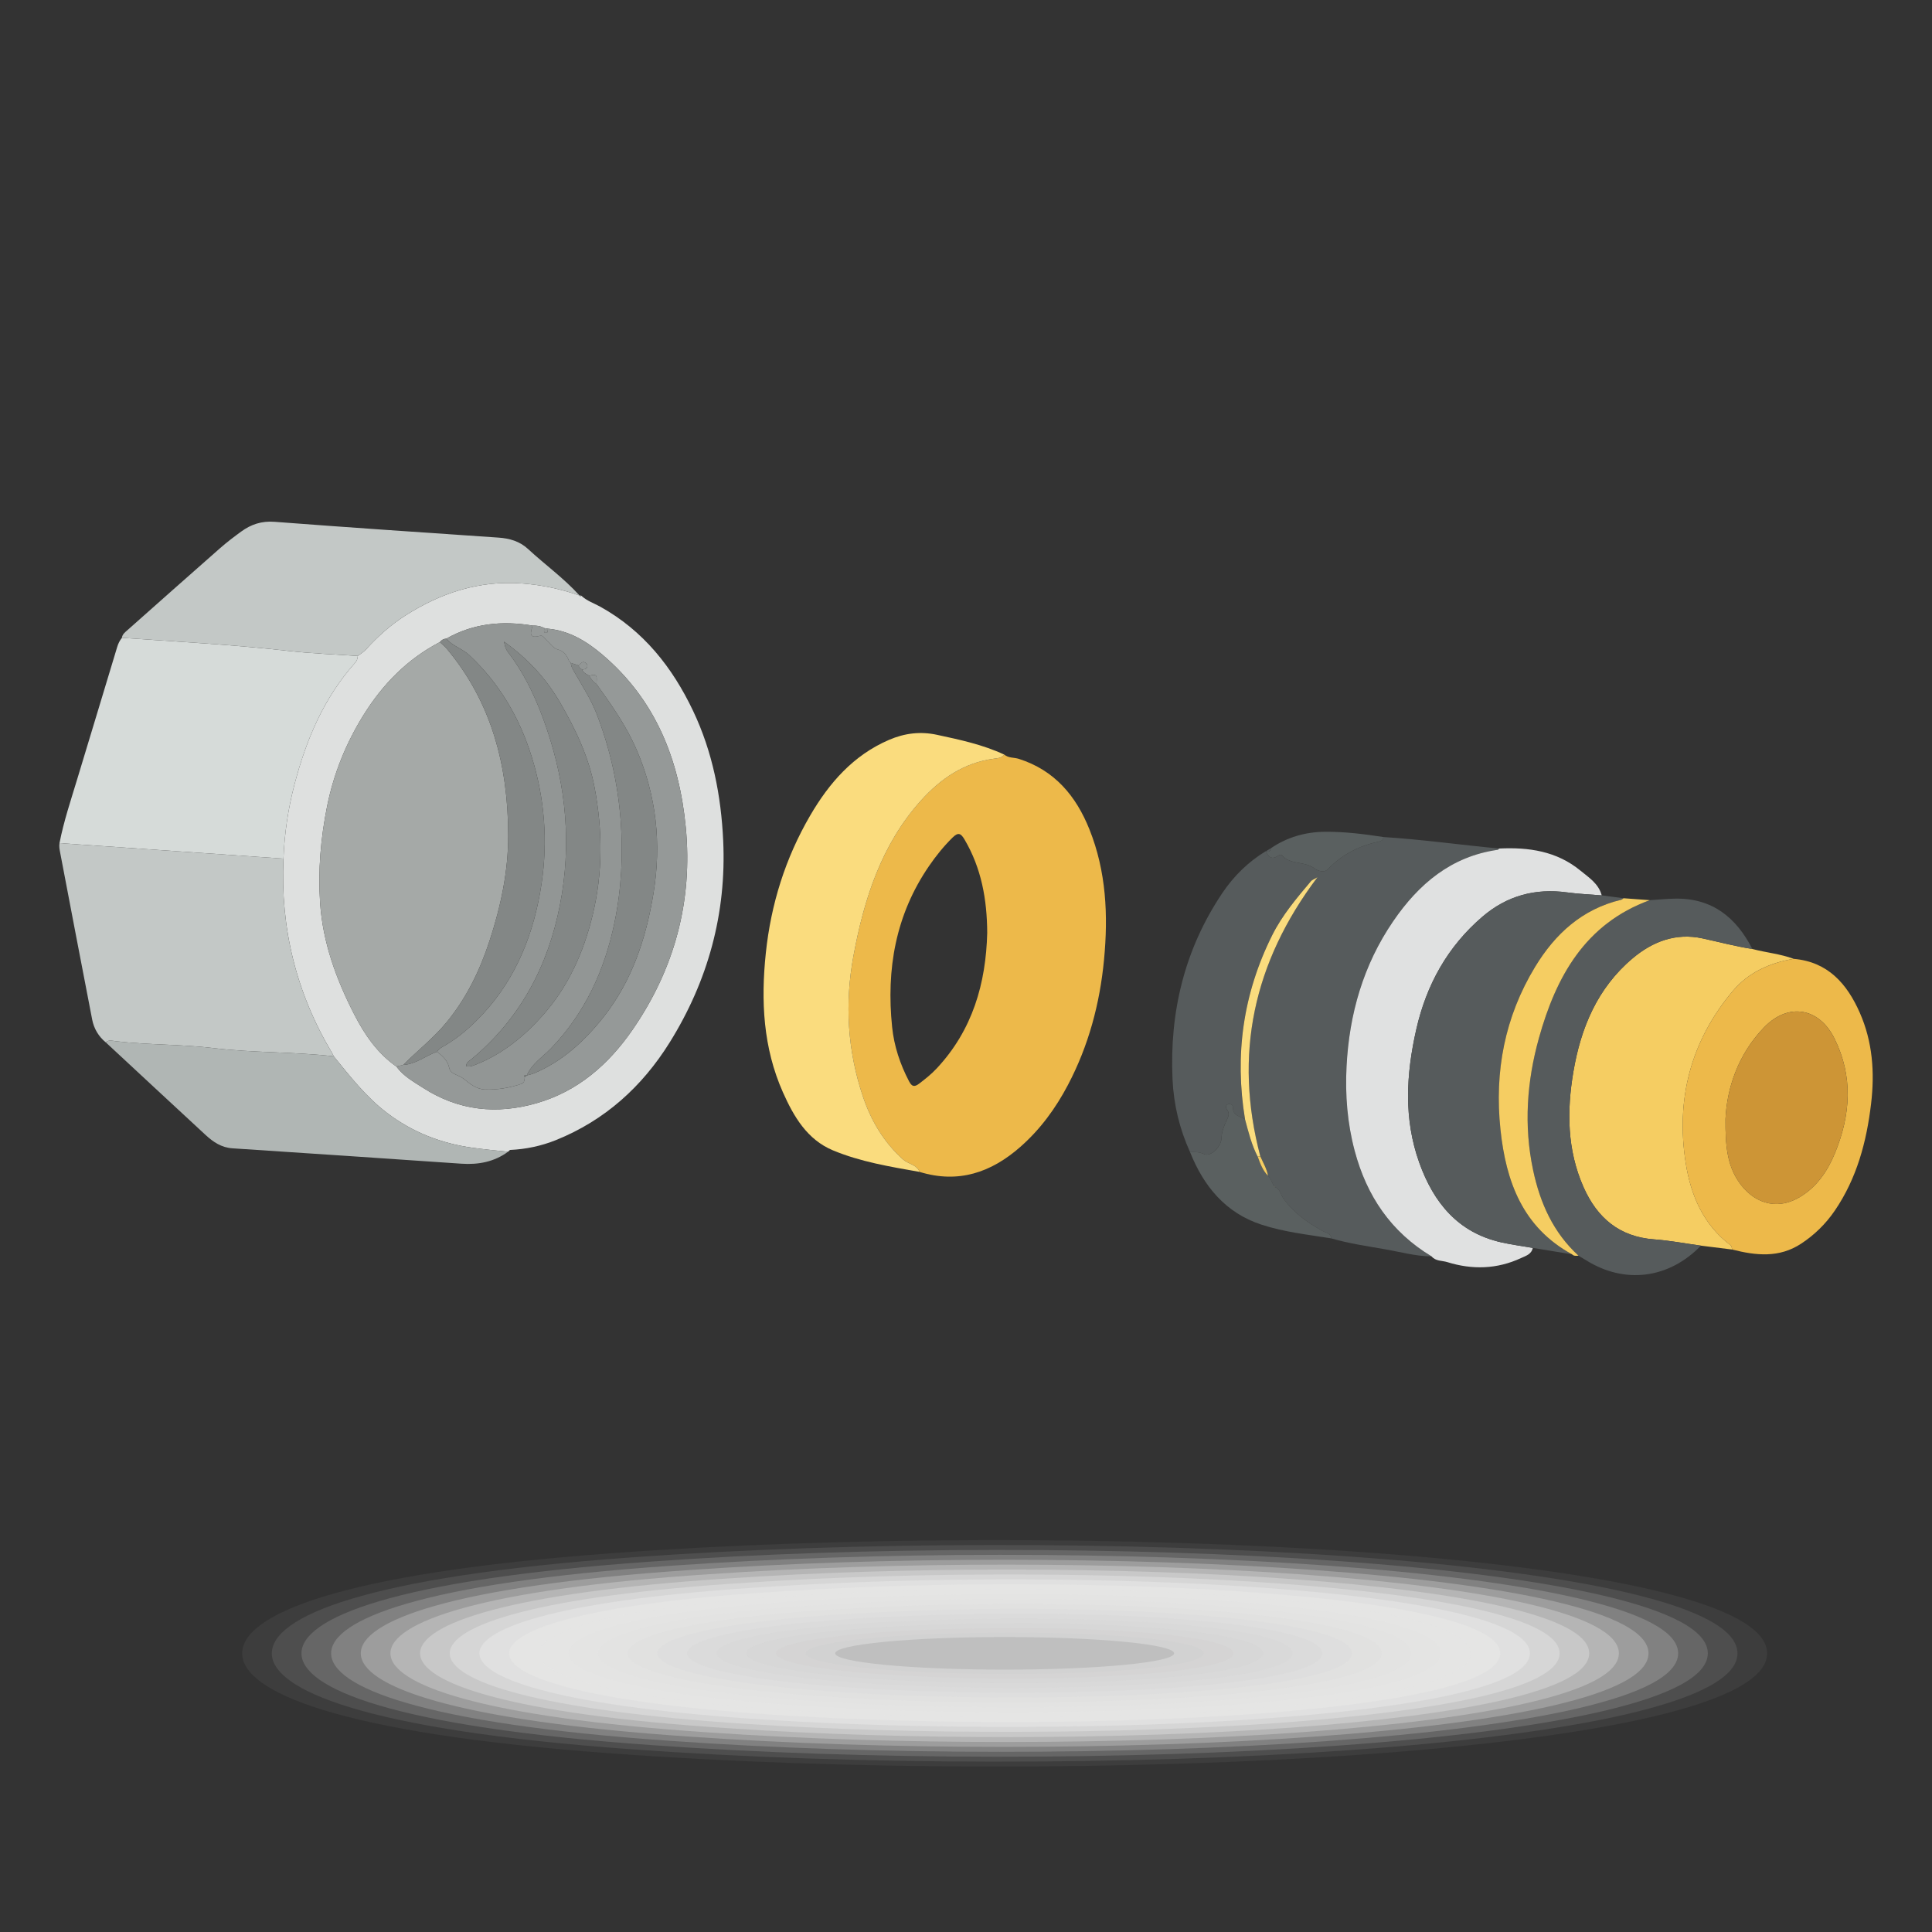 <?xml version="1.0" encoding="UTF-8"?>
<svg xmlns="http://www.w3.org/2000/svg" width="200" height="200" viewBox="0 0 200 200">
  <rect x="0" y="0" width="200" height="200" fill="#333333" stroke="none"/>
  <defs>
    <style>
      .cls-1 {
        fill: #dbdbdb;
        opacity: .762;
      }

      .cls-1, .cls-2, .cls-3, .cls-4, .cls-5, .cls-6, .cls-7, .cls-8, .cls-9, .cls-10, .cls-11, .cls-12, .cls-13, .cls-14, .cls-15, .cls-16, .cls-17, .cls-18, .cls-19, .cls-20, .cls-21, .cls-22, .cls-23, .cls-24, .cls-25, .cls-26, .cls-27, .cls-28, .cls-29, .cls-30, .cls-31, .cls-32, .cls-33, .cls-34, .cls-35, .cls-36, .cls-37 {
        stroke-width: 0px;
      }

      .cls-2 {
        fill: #e9e9e8;
        opacity: .476;
      }

      .cls-3 {
        fill: #d5d4d4;
        opacity: .905;
      }

      .cls-4 {
        fill: #f4f4f4;
        opacity: .238;
      }

      .cls-5 {
        fill: #cd9536;
      }

      .cls-6 {
        fill: #efefef;
        opacity: .333;
      }

      .cls-7 {
        fill: #e4e4e4;
        opacity: .571;
      }

      .cls-8 {
        fill: #fadc7e;
      }

      .cls-9 {
        fill: #d9d9d9;
        opacity: .81;
      }

      .cls-38 {
        isolation: isolate;
      }

      .cls-10 {
        fill: #f5cd62;
      }

      .cls-11 {
        fill: #f8f8f8;
        opacity: .143;
      }

      .cls-12 {
        fill: #f6f6f6;
        opacity: .19;
      }

      .cls-13 {
        fill: #a5a9a7;
      }

      .cls-14 {
        fill: #edb94a;
      }

      .cls-15 {
        fill: #ddd;
        opacity: .714;
      }

      .cls-16 {
        fill: #e2e2e2;
        opacity: .619;
      }

      .cls-17 {
        fill: #e6e6e6;
        opacity: .524;
      }

      .cls-18 {
        fill: #dee0df;
      }

      .cls-19 {
        fill: #bfbfbf;
      }

      .cls-20 {
        fill: #959998;
      }

      .cls-21 {
        fill: #5a6060;
      }

      .cls-22 {
        fill: #e0e0df;
        opacity: .667;
      }

      .cls-23 {
        fill: #565b5c;
      }

      .cls-24 {
        fill: #ebebeb;
        opacity: .429;
      }

      .cls-25 {
        fill: #d2d2d2;
        opacity: .952;
      }

      .cls-26 {
        fill: #e0e1e1;
      }

      .cls-27 {
        fill: #d7d7d6;
        opacity: .857;
      }

      .cls-28 {
        fill: #c3c8c6;
      }

      .cls-29 {
        fill: #b0b6b4;
      }

      .cls-30 {
        fill: #fbfbfa;
        opacity: .095;
      }

      .cls-31 {
        fill: #d6dbd9;
      }

      .cls-32 {
        fill: #929695;
      }

      .cls-33 {
        fill: #ededed;
        opacity: .381;
      }

      .cls-39 {
        mix-blend-mode: multiply;
      }

      .cls-34 {
        fill: #838786;
      }

      .cls-35 {
        fill: #fff;
        opacity: 0;
      }

      .cls-36 {
        fill: #f2f2f1;
        opacity: .286;
      }

      .cls-37 {
        fill: #fdfdfd;
        opacity: .048;
      }
    </style>
  </defs>
  <g class="cls-38">
    <g id="_Слой_1" data-name="Слой 1">
      <g class="cls-39">
        <path class="cls-35" d="m186,171.152c0,11.084-74.978,14.495-124.731,10.796-29.522-2.195-39.269-6.718-39.269-10.796,0-4.078,9.747-8.601,39.269-10.796,49.753-3.699,124.731-.288,124.731,10.796Z"/>
        <path class="cls-37" d="m182.93,171.152c0,10.601-71.781,13.885-119.627,10.362-28.578-2.09-38.234-6.434-38.234-10.362,0-3.928,9.657-8.272,38.234-10.362,47.845-3.523,119.627-.238,119.627,10.362Z"/>
        <path class="cls-30" d="m179.861,171.152c0,10.117-68.585,13.275-114.522,9.928-27.633-1.986-37.2-6.15-37.2-9.928,0-3.778,9.566-7.943,37.2-9.928,45.937-3.347,114.522-.189,114.522,9.928Z"/>
        <path class="cls-11" d="m176.791,171.152c0,9.634-65.389,12.666-109.418,9.495-26.689-1.881-36.165-5.866-36.165-9.495,0-3.629,9.476-7.613,36.165-9.495,44.029-3.171,109.418-.139,109.418,9.495Z"/>
        <path class="cls-12" d="m173.722,171.152c0,9.15-62.192,12.056-104.314,9.061-25.744-1.777-35.13-5.582-35.13-9.061,0-3.479,9.386-7.284,35.13-9.061,42.121-2.994,104.314-.089,104.314,9.061Z"/>
        <path class="cls-4" d="m170.652,171.152c0,8.667-58.996,11.446-99.209,8.627-24.8-1.672-34.096-5.298-34.096-8.627,0-3.329,9.296-6.955,34.096-8.627,40.213-2.818,99.209-.04,99.209,8.627Z"/>
        <path class="cls-36" d="m167.583,171.152c0,8.184-55.799,10.836-94.105,8.194-23.855-1.568-33.061-5.014-33.061-8.194,0-3.179,9.206-6.626,33.061-8.194,38.306-2.642,94.105.01,94.105,8.194Z"/>
        <path class="cls-6" d="m164.513,171.152c0,7.7-52.603,10.226-89.001,7.76-22.91-1.463-32.026-4.73-32.026-7.76,0-3.029,9.116-6.297,32.026-7.76,36.398-2.466,89.001.06,89.001,7.76Z"/>
        <path class="cls-33" d="m161.444,171.152c0,7.217-49.401,9.538-83.896,7.326-21.963-1.408-30.991-4.446-30.991-7.326,0-2.88,9.025-5.967,30.991-7.326,34.49-2.29,83.896.11,83.896,7.326Z"/>
        <path class="cls-24" d="m158.374,171.152c0,6.733-46.205,8.922-78.792,6.892-21.018-1.309-29.957-4.163-29.957-6.892,0-2.73,8.935-5.638,29.957-6.892,32.582-2.114,78.792.159,78.792,6.892Z"/>
        <path class="cls-2" d="m155.305,171.152c0,6.25-43.008,8.306-73.688,6.459-20.073-1.209-28.922-3.879-28.922-6.459,0-2.58,8.845-5.309,28.922-6.459,30.674-1.938,73.688.209,73.688,6.459Z"/>
        <path class="cls-17" d="m152.235,171.152c0,5.766-39.812,7.692-68.583,6.025-19.129-1.108-27.887-3.595-27.887-6.025,0-2.43,8.755-4.98,27.887-6.025,28.766-1.761,68.583.259,68.583,6.025Z"/>
        <path class="cls-7" d="m149.166,171.152c0,5.283-36.615,7.079-63.479,5.591-18.184-1.007-26.853-3.311-26.853-5.591,0-2.28,8.665-4.651,26.853-5.591,26.858-1.585,63.479.308,63.479,5.591Z"/>
        <path class="cls-16" d="m146.096,171.152c0,4.8-33.419,6.467-58.375,5.158-17.24-.905-25.818-3.027-25.818-5.158,0-2.131,8.575-4.321,25.818-5.158,24.95-1.409,58.375.358,58.375,5.158Z"/>
        <path class="cls-22" d="m143.027,171.152c0,4.316-30.223,5.858-53.27,4.724-16.295-.802-24.783-2.743-24.783-4.724,0-1.981,8.484-3.992,24.783-4.724,23.042-1.233,53.27.408,53.27,4.724Z"/>
        <path class="cls-15" d="m139.957,171.152c0,3.833-27.027,5.25-48.166,4.29-15.351-.697-23.748-2.459-23.748-4.29,0-1.831,8.394-3.663,23.748-4.29,21.135-1.057,48.166.458,48.166,4.29Z"/>
        <path class="cls-1" d="m136.888,171.152c0,3.349-23.831,4.646-43.062,3.856-14.407-.591-22.714-2.175-22.714-3.856,0-1.681,8.304-3.334,22.714-3.856,19.227-.881,43.062.507,43.062,3.856Z"/>
        <path class="cls-9" d="m133.818,171.152c0,2.866-20.635,4.044-37.957,3.423-13.463-.483-21.679-1.891-21.679-3.423,0-1.531,8.214-3.005,21.679-3.423,17.319-.705,37.957.557,37.957,3.423Z"/>
        <path class="cls-27" d="m130.749,171.152c0,2.382-17.44,3.446-32.853,2.989-12.519-.371-20.644-1.607-20.644-2.989,0-1.382,8.124-2.676,20.644-2.989,15.411-.528,32.853.607,32.853,2.989Z"/>
        <path class="cls-3" d="m127.679,171.152c0,1.899-14.244,2.853-27.749,2.555-11.575-.256-19.61-1.324-19.61-2.555,0-1.232,8.034-2.346,19.61-2.555,13.503-.352,27.749.656,27.749,2.555Z"/>
        <path class="cls-25" d="m124.61,171.152c0,1.416-11.049,2.267-22.644,2.122-10.631-.133-18.575-1.04-18.575-2.122,0-1.082,7.943-2.017,18.575-2.122,11.595-.176,22.644.706,22.644,2.122Z"/>
        <ellipse class="cls-19" cx="104" cy="171.152" rx="17.54" ry="1.688"/>
      </g>
      <g>
        <path class="cls-14" d="m103.966,78.118c.434.37,1.007.28,1.507.44,3.702,1.182,5.92,3.834,7.308,7.306,1.74,4.352,1.946,8.884,1.508,13.482-.435,4.559-1.6,8.911-3.742,12.978-1.27,2.411-2.853,4.579-4.91,6.391-3.035,2.674-6.438,3.829-10.44,2.601-.308-.773-1.174-.805-1.717-1.291-1.999-1.79-3.31-4.014-4.15-6.508-1.603-4.759-1.897-9.639-.98-14.568,1.096-5.89,2.887-11.517,6.992-16.082,2.012-2.237,4.438-3.919,7.548-4.325.389-.051.799-.076,1.075-.424Zm-1.77,18.434c-.018-3.44-.601-6.683-2.35-9.65-.367-.622-.639-.792-1.24-.197-.909.899-1.701,1.88-2.42,2.926-3.48,5.057-4.45,10.705-3.833,16.692.202,1.966.824,3.838,1.747,5.605.289.553.545.635,1.051.25.64-.486,1.265-.985,1.813-1.571,3.714-3.97,5.104-8.803,5.233-14.054Z"/>
        <path class="cls-23" d="m123.194,119.263c-1.09-2.393-1.695-4.927-1.814-7.53-.318-6.958,1.237-13.457,5.156-19.287,1.182-1.758,2.685-3.235,4.516-4.343.226.582.557.927,1.204.518.147-.093.324-.209.45-.068.896,1.007,2.363.562,3.365,1.347.361.283,1.021.457,1.373.093,1.461-1.51,3.215-2.43,5.246-2.856.304-.064.497-.162.516-.488,4.007.25,7.983.815,11.977,1.191-.046.045-.087.123-.139.13-4.824.681-8.187,3.543-10.82,7.389-3.096,4.522-4.556,9.607-4.833,15.047-.15,2.946.078,5.854.842,8.726,1.247,4.685,3.767,8.408,7.961,10.928-1.642-.009-3.218-.459-4.818-.737-1.863-.324-3.739-.594-5.561-1.126-.055-.566-.587-.588-.939-.786-1.551-.871-2.981-1.869-4.025-3.355-.28-.398-.34-.97-.876-1.178-.023-.042-.051-.08-.083-.116-.023-.029-.048-.058-.073-.085l-.173-.368.013.019c-.07-.141-.14-.282-.21-.422l.014.018c-.071-.072-.143-.144-.214-.216,0,0,.012.014.012.014-.119-.73-.509-1.352-.797-2.016-2.778-10.522-.73-20.079,5.91-28.889-.343.201-.548.262-.664.399-1.483,1.758-2.97,3.509-4.012,5.591-3.027,6.052-3.912,12.413-2.816,19.07-.506-.331-1.291-.365-1.252-1.272.01-.236-.285-.391-.538-.28-.228.101-.207.354-.083.517.352.465.115.837-.089,1.27-.251.533-.449,1.08-.471,1.71-.034.951-1.166,1.965-1.811,1.649-.497-.244-.957-.203-1.447-.208Z"/>
        <path class="cls-18" d="m60.177,61.667c.568.538,1.313.777,1.979,1.147,4.457,2.481,7.449,6.262,9.598,10.788,2.016,4.246,2.897,8.791,3.111,13.426.347,7.511-1.567,14.506-5.541,20.886-2.853,4.58-6.715,8.071-11.773,10.108-1.516.611-3.114.947-4.757,1.021-.073.066-.147.132-.22.198,0,0,.016-.01.016-.01-1.224-.127-2.446-.245-3.667-.414-3.275-.453-6.212-1.601-8.855-3.606-2.178-1.652-3.82-3.775-5.519-5.861-.059-.118-.111-.241-.178-.354-3.7-6.198-5.354-12.907-5.026-20.111.102-2.592.477-5.141,1.134-7.654,1.214-4.643,3.035-8.979,6.274-12.611.194-.217.275-.445.284-.718.288-.224.615-.412.857-.678,1.216-1.339,2.555-2.542,4.077-3.511,3.655-2.327,7.58-3.631,12-3.319,2.084.147,4.069.575,6.022,1.251,0,0-.008-.007-.008-.007.044.147.107.166.193.028Zm-3.45,3.415c-.132-.021-.264-.042-.396-.064-.369-.213-.773-.268-1.19-.256-3.127-.523-6.133-.244-8.94,1.351-.278.014-.496.139-.665.356-3.374,1.75-5.937,4.385-7.911,7.562-1.799,2.896-3.076,6.028-3.758,9.406-.67,3.32-.955,6.657-.73,10.024.276,4.123,1.678,7.933,3.545,11.57,1.067,2.077,2.381,4.002,4.349,5.374.721.995,1.764,1.567,2.775,2.216,3.685,2.365,7.609,2.769,11.752,1.578,4.286-1.232,7.465-4.044,9.908-7.578,4.349-6.292,6.267-13.319,5.524-20.996-.677-6.992-3.109-13.144-8.588-17.819-1.646-1.405-3.448-2.513-5.674-2.723Z"/>
        <path class="cls-31" d="m37.036,67.903c-.009.273-.091.501-.284.718-3.239,3.631-5.059,7.968-6.274,12.611-.657,2.513-1.032,5.062-1.134,7.654-7.728-.536-15.457-1.071-23.185-1.606.444-2.279,1.187-4.475,1.855-6.692,1.366-4.534,2.753-9.062,4.113-13.598.109-.363.259-.676.493-.961,5.777.398,11.56.709,17.318,1.361,2.355.267,4.732.348,7.098.514Z"/>
        <path class="cls-28" d="m6.159,87.279c7.728.535,15.457,1.071,23.185,1.606-.328,7.204,1.326,13.913,5.026,20.111.068.113.119.236.179.354-4.135-.481-8.309-.349-12.447-.85-3.351-.406-6.745-.321-10.103-.711-.346-.04-.731-.188-1.051.116-.753-.614-1.225-1.431-1.405-2.352-1.125-5.759-2.208-11.526-3.315-17.288-.064-.331-.125-.651-.069-.985Z"/>
        <path class="cls-8" d="m103.966,78.118c-.276.348-.687.374-1.075.424-3.11.407-5.537,2.089-7.548,4.325-4.105,4.565-5.896,10.192-6.992,16.082-.917,4.929-.622,9.809.98,14.568.84,2.493,2.151,4.717,4.15,6.508.543.486,1.409.518,1.717,1.291-3.046-.541-6.119-1.04-8.982-2.237-2.662-1.114-4.05-3.493-5.164-5.996-2.053-4.613-2.293-9.462-1.776-14.407.531-5.08,2.03-9.857,4.595-14.256,1.958-3.358,4.454-6.235,8.159-7.829,1.618-.696,3.244-.896,4.975-.523,2.374.511,4.744,1.017,6.961,2.05Z"/>
        <path class="cls-10" d="m179.323,129.352c-1.08-.134-2.161-.268-3.241-.402-1.617-.223-3.227-.533-4.852-.652-3.597-.263-5.891-2.227-7.298-5.395-1.717-3.866-1.741-7.923-1.052-11.976.77-4.531,2.485-8.651,6.122-11.715,2.093-1.763,4.492-2.663,7.229-2.073,1.724.372,3.429.83,5.175,1.101,1.416.377,2.892.502,4.274,1.019-2.474.411-4.693,1.413-6.306,3.334-4.355,5.186-5.922,11.217-4.858,17.865.529,3.308,1.818,6.325,4.631,8.448.109.082.121.294.178.445Z"/>
        <path class="cls-28" d="m37.036,67.903c-2.367-.166-4.743-.247-7.098-.514-5.758-.652-11.541-.963-17.318-1.361.042-.369.32-.572.568-.792,3.194-2.832,6.383-5.668,9.589-8.485.699-.615,1.445-1.181,2.198-1.729,1.021-.742,2.109-1.107,3.445-1.005,7.717.591,15.44,1.106,23.162,1.634,1.161.079,2.208.371,3.09,1.188,1.754,1.623,3.709,3.024,5.319,4.806-1.953-.676-3.938-1.104-6.022-1.251-4.42-.312-8.345.992-12,3.319-1.522.969-2.861,2.172-4.077,3.511-.242.266-.569.454-.857.678Z"/>
        <path class="cls-26" d="m148.197,130.06c-4.194-2.521-6.714-6.243-7.961-10.928-.764-2.872-.992-5.78-.842-8.726.277-5.44,1.737-10.525,4.833-15.047,2.633-3.846,5.996-6.709,10.82-7.389.051-.007.093-.085.139-.13,3.053-.152,5.967.268,8.414,2.282.871.716,1.893,1.353,2.209,2.569-1.194-.099-2.396-.147-3.581-.308-3.296-.449-6.228.34-8.758,2.505-3.627,3.104-5.815,7.065-6.862,11.691-1.048,4.628-1.315,9.251.321,13.803,1.479,4.114,3.997,7.223,8.5,8.232,1.07.24,2.162.382,3.243.569-.131.665-.736.829-1.216,1.052-2.48,1.153-5.045,1.225-7.632.419-.546-.17-1.202-.081-1.627-.593Z"/>
        <path class="cls-23" d="m158.673,129.181c-1.082-.187-2.174-.329-3.243-.569-4.503-1.009-7.021-4.118-8.5-8.232-1.637-4.553-1.369-9.175-.321-13.803,1.047-4.625,3.235-8.586,6.862-11.691,2.529-2.165,5.462-2.954,8.758-2.505,1.186.161,2.387.209,3.581.308.754.099,1.507.198,2.26.296-.083.054-.158.138-.247.159-4.031.96-6.829,3.515-8.913,6.952-3.147,5.187-4.214,10.837-3.583,16.829.568,5.392,2.298,10.138,7.419,12.927-1.357-.224-2.715-.448-4.072-.672Z"/>
        <path class="cls-14" d="m179.323,129.352c-.057-.151-.069-.363-.178-.445-2.812-2.122-4.101-5.14-4.631-8.448-1.064-6.648.503-12.679,4.858-17.865,1.613-1.921,3.833-2.924,6.306-3.334,3.546.301,5.524,2.581,6.844,5.57,1.328,3.006,1.557,6.183,1.172,9.426-.47,3.96-1.479,7.731-3.759,11.071-.933,1.367-2.092,2.503-3.48,3.417-2.275,1.497-4.685,1.233-7.133.609Zm-.701-13.514c-.022,2.811.193,4.738,1.338,6.452,1.431,2.143,3.825,3.11,6.313,1.654,1.795-1.051,2.913-2.702,3.685-4.581,1.621-3.948,1.895-7.921-.052-11.85-1.587-3.203-4.766-3.751-7.257-1.193-2.782,2.857-3.887,6.424-4.027,9.517Z"/>
        <path class="cls-29" d="m10.948,107.904c.32-.304.705-.156,1.051-.116,3.358.39,6.752.305,10.103.711,4.138.502,8.312.369,12.447.85,1.698,2.086,3.341,4.209,5.519,5.861,2.643,2.005,5.579,3.154,8.855,3.606,1.222.169,2.444.286,3.667.414-1.443,1.056-3.078,1.354-4.823,1.236-7.897-.536-15.793-1.082-23.691-1.592-1.161-.075-2.01-.659-2.799-1.387-3.451-3.186-6.887-6.388-10.329-9.584Z"/>
        <path class="cls-23" d="m181.404,98.24c-1.746-.271-3.451-.73-5.175-1.101-2.737-.59-5.136.31-7.229,2.073-3.637,3.064-5.352,7.184-6.122,11.715-.689,4.053-.664,8.111,1.052,11.976,1.407,3.168,3.701,5.132,7.298,5.395,1.624.119,3.235.429,4.852.652-3.328,3.437-7.903,4.013-11.904,1.502-.253-.159-.513-.307-.769-.46-2.615-2.396-3.978-5.449-4.702-8.857-.979-4.612-.646-9.193.6-13.667,1.77-6.354,4.774-11.834,11.474-14.282.897-.056,1.793-.151,2.69-.161,3.808-.044,6.276,1.974,7.933,5.215Z"/>
        <path class="cls-10" d="m170.781,93.186c-6.7,2.448-9.704,7.928-11.474,14.282-1.246,4.474-1.579,9.055-.6,13.667.723,3.408,2.087,6.461,4.702,8.857-.232.002-.476.06-.664-.14-5.12-2.789-6.85-7.535-7.418-12.927-.631-5.992.436-11.642,3.583-16.829,2.085-3.436,4.883-5.992,8.913-6.952.09-.021.165-.105.247-.159.904.067,1.808.134,2.712.2Z"/>
        <path class="cls-21" d="m123.194,119.263c.49.006.95-.035,1.447.208.645.316,1.777-.698,1.811-1.649.022-.63.221-1.177.471-1.71.204-.433.442-.805.089-1.27-.124-.163-.145-.416.083-.517.252-.112.548.044.538.28-.038.906.746.94,1.252,1.272.354,1.317.679,2.643,1.312,3.865.256.713.519,1.423,1.067,1.98,0,0-.012-.014-.012-.014.071.072.143.144.214.216,0,0-.014-.018-.014-.018.07.141.14.282.21.422,0,0-.013-.019-.013-.019.058.123.115.245.173.368.025.028.049.056.072.085.038.03.066.069.084.116.537.208.596.78.876,1.178,1.044,1.485,2.474,2.483,4.025,3.355.352.198.883.22.939.786-2.433-.386-4.906-.659-7.244-1.426-3.704-1.214-5.971-3.971-7.381-7.508Z"/>
        <path class="cls-21" d="m143.208,86.648c-.019.326-.212.424-.516.488-2.032.426-3.785,1.346-5.246,2.856-.352.364-1.012.19-1.373-.093-1.002-.784-2.469-.34-3.365-1.347-.126-.141-.303-.025-.45.068-.648.409-.979.063-1.204-.518-0-0.0.014.004.015.004.313.156.445.013.481-.289,1.694-1.159,3.595-1.695,5.62-1.712,2.026-.017,4.038.236,6.041.543Z"/>
        <path class="cls-23" d="m131.548,87.817c-.036.302-.168.446-.481.289.16-.097.32-.193.481-.289Z"/>
        <path class="cls-28" d="m60.177,61.667c-.086.138-.149.119-.193-.028.065.001.13.01.193.028Z"/>
        <path class="cls-29" d="m52.573,119.241c.073-.066.147-.132.22-.198-.073.066-.147.132-.22.198Z"/>
        <path class="cls-8" d="m130.198,119.742c-.633-1.222-.958-2.548-1.312-3.865-1.096-6.657-.211-13.018,2.816-19.07,1.041-2.082,2.529-3.833,4.012-5.591.116-.137.321-.198.664-.399-6.64,8.81-8.688,18.366-5.91,28.889-.09.012-.18.024-.27.036Z"/>
        <path class="cls-10" d="m130.198,119.742c.09-.012.18-.024.27-.036.288.663.678,1.286.797,2.016-.548-.556-.81-1.266-1.067-1.98Z"/>
        <path class="cls-10" d="m131.662,122.327c-.07-.141-.14-.282-.21-.422.07.141.14.282.21.422Z"/>
        <path class="cls-10" d="m131.822,122.677c-.058-.123-.115-.245-.173-.368.058.123.115.245.173.368Z"/>
        <path class="cls-10" d="m131.467,121.923c-.071-.072-.143-.144-.214-.216.071.072.143.144.214.216Z"/>
        <path class="cls-10" d="m131.978,122.878c-.017-.048-.045-.086-.084-.116.033.036.061.075.084.116Z"/>
        <path class="cls-13" d="m41.03,110.405c-1.968-1.371-3.281-3.296-4.348-5.373-1.868-3.637-3.27-7.447-3.545-11.57-.225-3.368.059-6.704.73-10.024.682-3.378,1.959-6.51,3.758-9.406,1.974-3.177,4.538-5.813,7.912-7.562.239.229.502.438.713.69,4.684,5.583,6.344,12.188,6.36,19.291.009,3.747-.77,7.396-1.937,10.957-.993,3.031-2.354,5.851-4.387,8.35-1.358,1.669-3.045,2.975-4.547,4.482l-.709.167Z"/>
        <path class="cls-32" d="m46.201,66.113c2.807-1.595,5.813-1.873,8.94-1.351-.204.685-.473,1.392.771,1.053.306-.083.483.287.698.485.361.333.696.822,1.121.928.696.174.938.63,1.17,1.178.066.072.131.145.197.217l-.001-.002c.007.385.212.684.396,1.006.807,1.416,1.703,2.795,2.288,4.318,1.353,3.524,2.176,7.159,2.466,10.946.275,3.589.084,7.146-.637,10.626-1.013,4.886-3.034,9.341-6.575,13.013-.863.895-1.983,1.586-2.501,2.796l.002-.002c-.094.039-.371-.124-.215.193-.02.269-.029.575-.326.677-1.238.427-2.538.635-3.826.588-.814-.03-1.547-.588-2.192-1.122-.481-.398-1.328-.432-1.471-1.107-.17-.803-.701-1.224-1.252-1.683.173-.306.468-.451.761-.619,1.519-.87,2.827-2.044,3.992-3.303,3.498-3.78,5.292-8.431,6.047-13.42.671-4.432.337-8.863-1.016-13.201-1.267-4.063-3.333-7.572-6.446-10.5-.741-.697-1.748-.938-2.39-1.717Zm5.976.314c.096.395.11.522.159.634.066.151.142.303.242.434,1.843,2.41,3.068,5.129,4.034,7.984,2.014,5.949,2.56,12.009,1.356,18.189-1.234,6.339-4.107,11.755-9.12,15.942-.237.198-.593.334-.589.767.384.089.721-.059,1.049-.19,2.723-1.09,4.951-2.908,6.861-5.054,2.654-2.982,4.251-6.543,5.187-10.422,1.055-4.374,1.027-8.753.204-13.147-.597-3.185-1.972-6.067-3.583-8.838-1.417-2.437-3.27-4.498-5.799-6.3Z"/>
        <path class="cls-20" d="m45.253,108.873c.55.46,1.082.88,1.252,1.683.143.675.99.709,1.471,1.107.645.533,1.377,1.092,2.192,1.122,1.288.047,2.588-.161,3.826-.588.297-.102.306-.408.326-.677.072-.064.143-.129.215-.193,0,0-.002.002-.002.001.254-.073.519-.12.761-.222,2.933-1.238,5.193-3.321,7.142-5.77,3.003-3.775,4.456-8.231,5.216-12.879.836-5.109.309-10.127-1.796-14.946-1.063-2.434-2.572-4.559-4.097-6.691-.039-.467.268-1.237-.745-.855-.278-.189-.635-.288-.757-.657.272-.011.539-.056.551-.396.004-.1-.103-.237-.198-.302-.356-.242-.494.155-.729.273-.261-.086-.522-.173-.784-.259,0,0,.001.002.001.002-.066-.072-.131-.145-.197-.217-.231-.547-.474-1.003-1.17-1.178-.425-.106-.76-.595-1.121-.928-.215-.198-.392-.569-.698-.485-1.245.339-.975-.368-.771-1.053.418-.012.821.042,1.19.256.017.18-.103.461.15.496.286.04.197-.264.245-.433,2.226.21,4.027,1.318,5.674,2.723,5.479,4.675,7.911,10.827,8.588,17.819.743,7.677-1.175,14.705-5.524,20.996-2.443,3.534-5.622,6.347-9.908,7.578-4.142,1.191-8.067.787-11.752-1.578-1.01-.649-2.053-1.22-2.775-2.216.236-.056.472-.112.708-.167,1.321-.069,2.325-.956,3.514-1.365Z"/>
        <path class="cls-34" d="m45.253,108.873c-1.189.409-2.193,1.296-3.514,1.365,1.502-1.507,3.189-2.812,4.547-4.482,2.033-2.499,3.394-5.319,4.387-8.35,1.167-3.561,1.945-7.21,1.937-10.957-.016-7.103-1.676-13.708-6.36-19.291-.211-.252-.474-.461-.713-.69.169-.217.387-.342.665-.356.642.779,1.649,1.021,2.39,1.717,3.113,2.928,5.179,6.437,6.446,10.5,1.353,4.338,1.688,8.768,1.016,13.201-.755,4.989-2.549,9.64-6.047,13.42-1.166,1.259-2.473,2.433-3.992,3.303-.293.168-.588.312-.761.619Z"/>
        <path class="cls-32" d="m56.727,65.082c-.049.168.041.473-.245.433-.253-.036-.133-.316-.15-.496.132.021.264.043.396.064Z"/>
        <path class="cls-5" d="m178.622,115.839c.14-3.094,1.245-6.661,4.027-9.517,2.491-2.558,5.67-2.01,7.257,1.193,1.947,3.929,1.673,7.901.052,11.85-.771,1.879-1.889,3.53-3.685,4.581-2.488,1.456-4.882.489-6.313-1.654-1.145-1.714-1.36-3.641-1.338-6.452Z"/>
        <path class="cls-34" d="m52.177,66.427c2.528,1.801,4.382,3.863,5.799,6.3,1.611,2.771,2.987,5.653,3.583,8.838.823,4.394.851,8.773-.204,13.147-.936,3.879-2.532,7.44-5.187,10.422-1.91,2.146-4.138,3.964-6.861,5.054-.328.131-.665.279-1.049.19-.004-.433.353-.569.589-.767,5.014-4.187,7.886-9.604,9.12-15.942,1.204-6.181.658-12.24-1.356-18.189-.967-2.855-2.191-5.574-4.034-7.984-.1-.13-.176-.282-.242-.434-.049-.112-.063-.24-.159-.634Z"/>
        <path class="cls-34" d="m59.097,68.622c.261.086.522.173.784.259.066.195.19.337.376.426.122.369.479.468.757.657.169.354.417.639.745.855,1.525,2.132,3.034,4.257,4.097,6.691,2.105,4.819,2.632,9.837,1.796,14.946-.761,4.648-2.213,9.104-5.216,12.879-1.949,2.449-4.21,4.532-7.142,5.77-.242.102-.507.149-.761.222.519-1.21,1.638-1.901,2.501-2.796,3.541-3.672,5.562-8.126,6.575-13.013.722-3.479.912-7.037.637-10.626-.29-3.787-1.113-7.422-2.466-10.946-.585-1.523-1.48-2.903-2.288-4.318-.184-.322-.389-.621-.396-1.006Z"/>
        <path class="cls-34" d="m54.534,111.325c-.072.064-.143.129-.215.193-.156-.317.121-.154.215-.193Z"/>
        <path class="cls-34" d="m58.901,68.407c.066.072.131.145.197.217-.066-.072-.131-.145-.197-.217Z"/>
        <path class="cls-32" d="m60.256,69.306c-.186-.088-.31-.231-.376-.426.235-.118.373-.515.729-.272.094.064.201.202.198.302-.012.341-.279.385-.551.396Z"/>
        <path class="cls-32" d="m61.758,70.819c-.328-.216-.576-.501-.745-.855,1.013-.382.706.388.745.855Z"/>
      </g>
    </g>
  </g>
</svg>